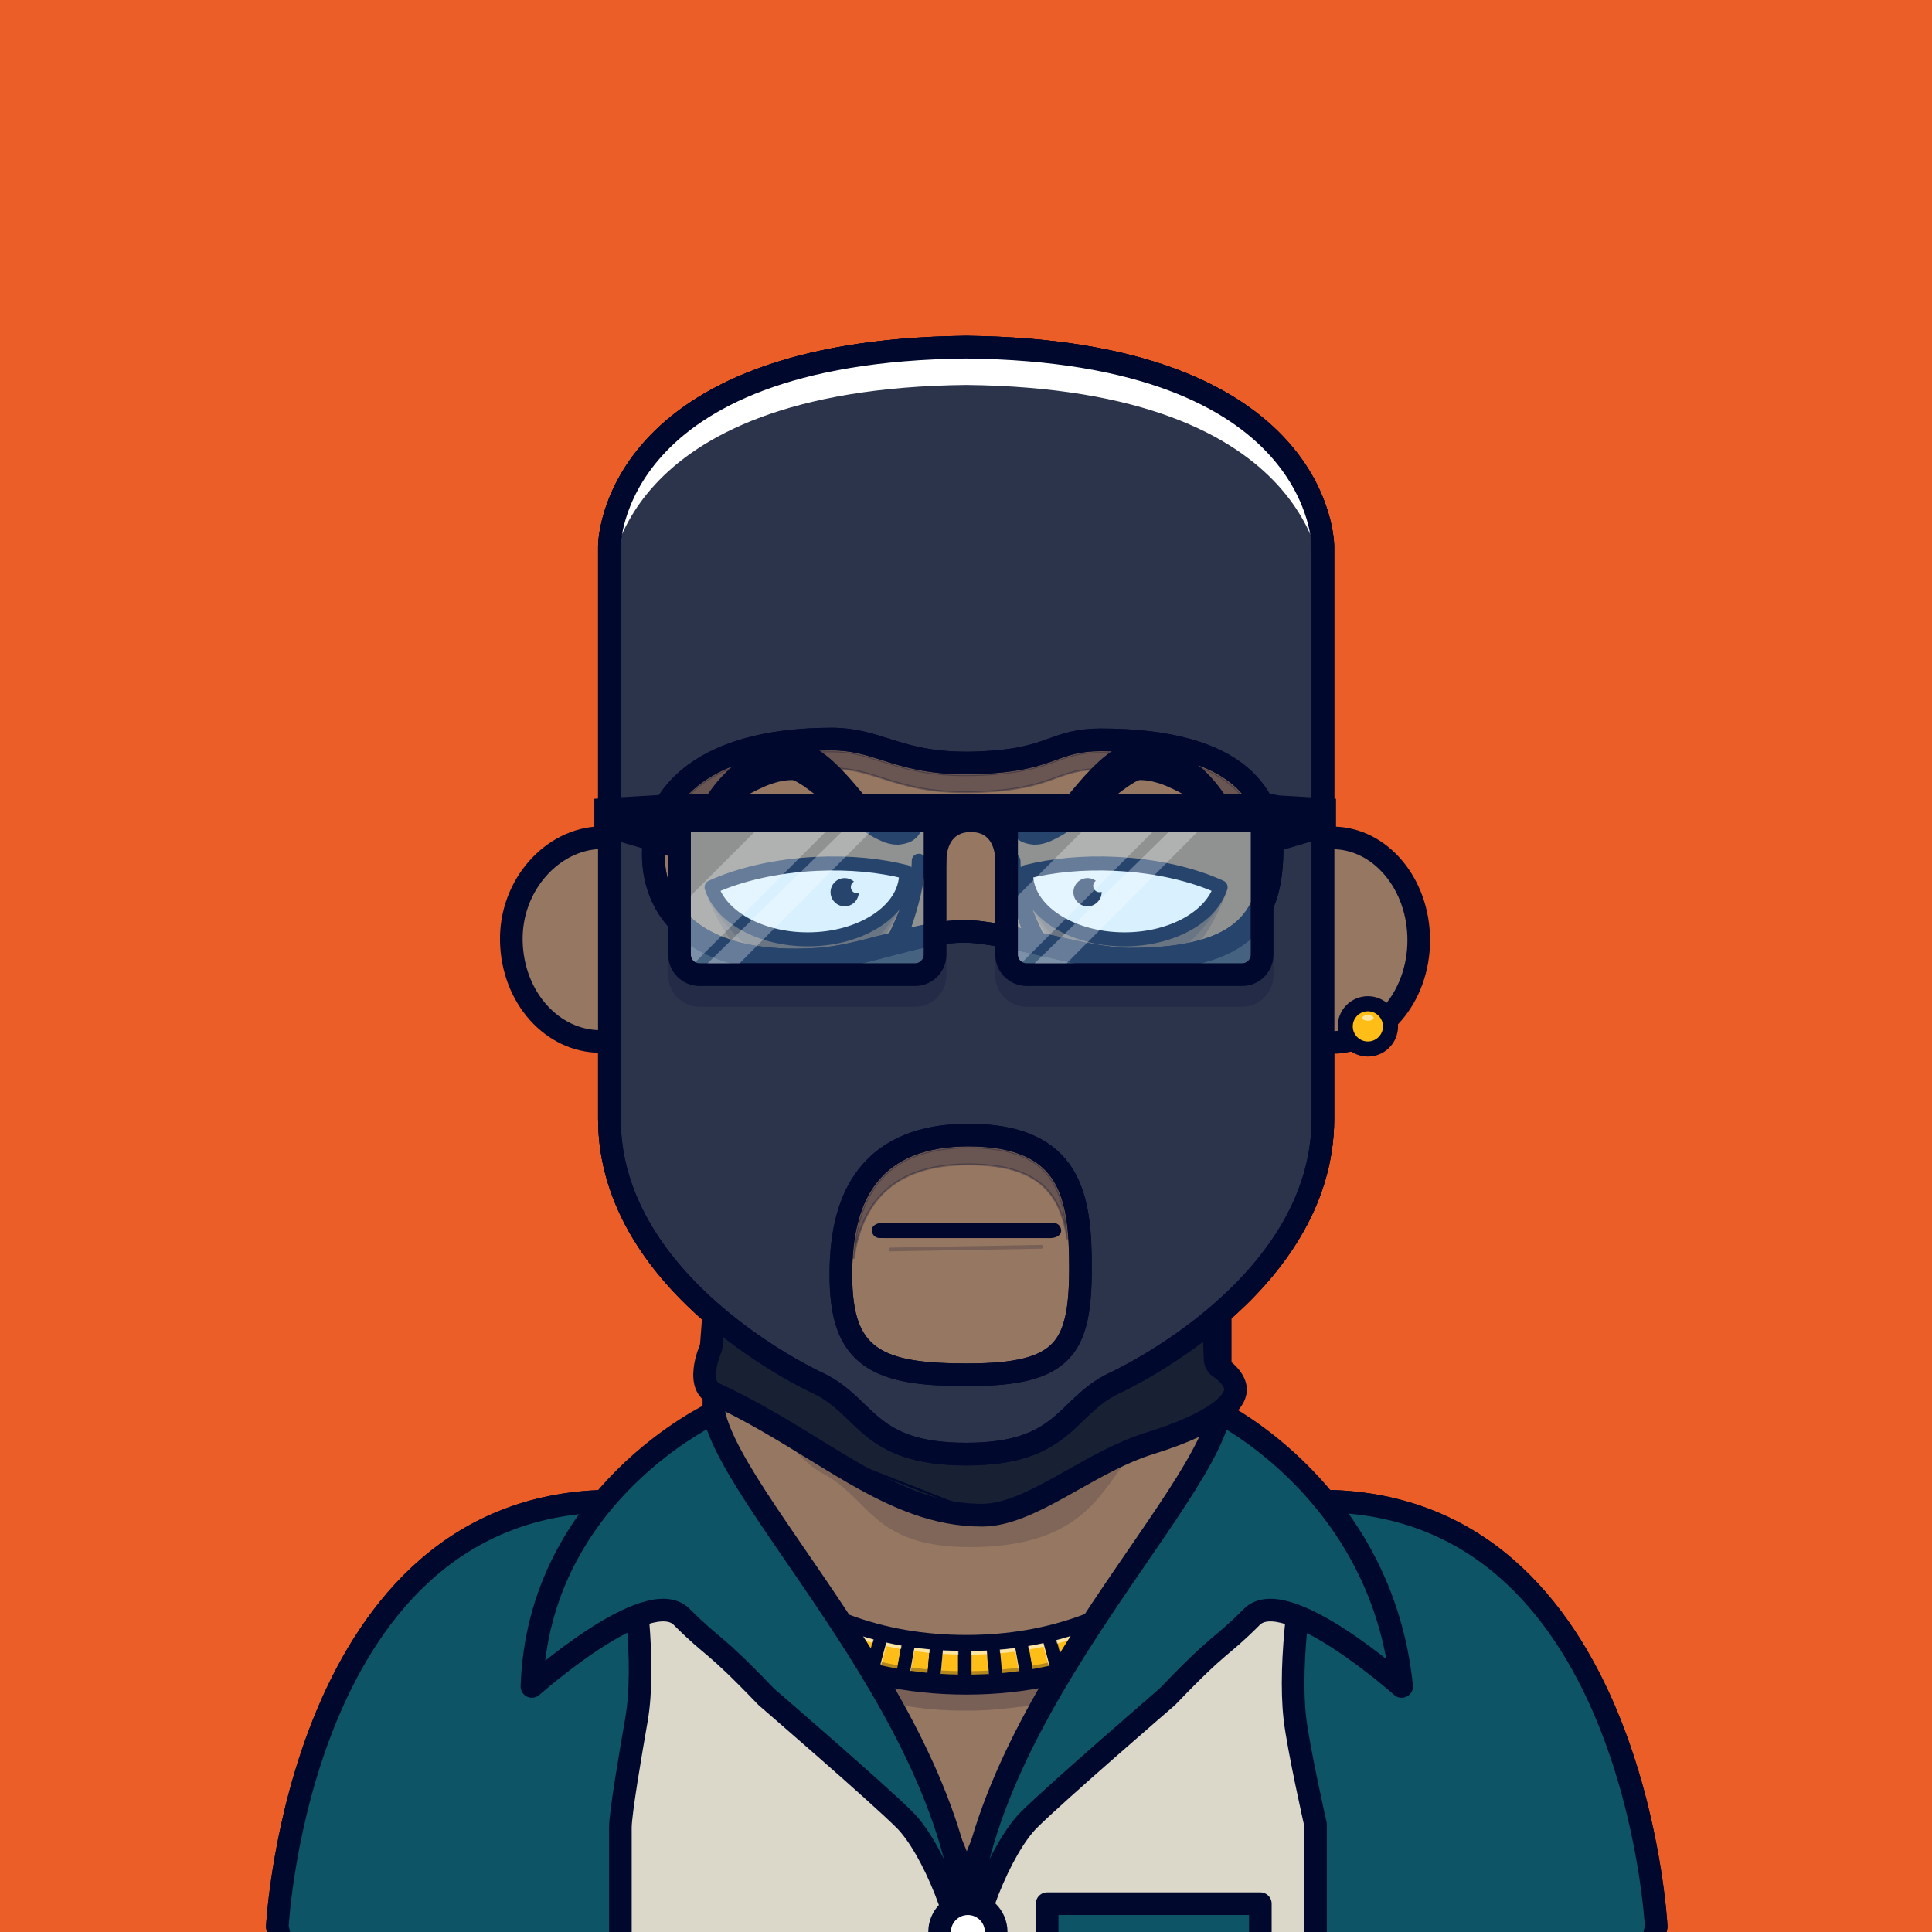 <?xml version="1.0" encoding="UTF-8" standalone="no"?>
<!DOCTYPE svg PUBLIC "-//W3C//DTD SVG 1.1//EN" "http://www.w3.org/Graphics/SVG/1.1/DTD/svg11.dtd">
<svg id="container" version="1.1" width="1024" height="1024" viewbox="0 0 1024 1024" xmlns="http://www.w3.org/2000/svg">
	<rect width="100%" height="100%" fill="#808080" stroke="none"/>
	<svg width="1024" height="1024" viewbox="0 0 1024 1024" xmlns="http://www.w3.org/2000/svg">
<rect cx="0" cy="0" width="1024" height="1024" stroke="none" fill="#EB5E28" /></svg>	<svg width="1024" height="1024" viewBox="0 0 1024 1024" fill="none" xmlns="http://www.w3.org/2000/svg">
<g id="FLESH-BASE-BIG-NOSE" clip-path="url(#clip0)">
<g id="Group 39">
<g id="FLESH">
<g id="FLESH copy 6">
<path id="Vector" d="M379.13 674.22H646.74V749.06L699.82 795.62C866.34 795.62 877.82 1021.2 877.82 1021.2C872.08 1052.37 849.11 1051.79 849.11 1051.79H175.71C175.71 1051.79 152.71 1052.37 147 1021.2C147 1021.2 158.48 795.62 325 795.62L378.32 748.86L379.13 674.22Z" fill="#967762" stroke="#00092D" stroke-width="12" stroke-miterlimit="10"/>
<path id="Vector_2" opacity="0.15" d="M376 701.63C390.91 718.69 410.17 765.63 435 780.4C461.38 793.61 461.6 820 514.15 820C566.7 820 580.39 796.91 592.49 780.37C592.49 780.37 620.7 736.91 648.64 711.37V680H379.64L376 701.63Z" fill="#00092D"/>
<path id="Vector_3" d="M512.08 184C322.62 186.05 323 289.531 323 289.531V592.881C323 683.111 433.74 733.151 433.74 733.151C459.85 745.661 459.56 770.68 512.08 770.68C564.6 770.68 564.3 745.681 590.41 733.151C590.41 733.151 701.15 683.151 701.15 592.881V289.531C701.15 289.531 701.54 186.05 512.08 184Z" fill="#967762" stroke="#00092D" stroke-width="12" stroke-linecap="round" stroke-linejoin="round"/>
</g>
<g id="ARMS">
<path id="Vector_4" d="M696.34 967.05L696.45 1051.31" stroke="#00092D" stroke-width="12" stroke-linecap="round" stroke-linejoin="round"/>
<path id="Vector_5" d="M328 968.689V1051.31" stroke="#00092D" stroke-width="12" stroke-linecap="round" stroke-linejoin="round"/>
</g>
<path id="Vector_6" d="M481 797.23C481 797.23 517.6 813.23 544.06 797.23" stroke="#00092D" stroke-width="3" stroke-linecap="round" stroke-linejoin="round"/>
</g>
<g id="NOSE copy">
<path id="Vector_7" d="M559.32 563C559.32 563 540.13 585.74 512.16 585.74C484.19 585.74 465 563 465 563" stroke="#00092D" stroke-width="10" stroke-linecap="round" stroke-linejoin="round"/>
</g>
</g>
<g id="Group 5">
<g id="EARS-ROUND">
<g id="Vector_8">
<path d="M318.244 552C292.744 552 271.674 528.79 271.014 498.87C270.354 468.95 292.974 444.55 318.244 444" fill="#967762"/>
<path d="M318.244 552C292.744 552 271.674 528.79 271.014 498.87C270.354 468.95 292.974 444.55 318.244 444" stroke="#00092D" stroke-width="12" stroke-miterlimit="10"/>
</g>
<g id="Vector_9">
<path d="M706.104 552.51C731.374 552.51 751.914 528.33 751.964 498.4C752.014 468.47 731.575 444.16 706.305 444.11" fill="#967762"/>
<path d="M706.104 552.51C731.374 552.51 751.914 528.33 751.964 498.4C752.014 468.47 731.575 444.16 706.305 444.11" stroke="#00092D" stroke-width="12" stroke-miterlimit="10"/>
</g>
</g>
</g>
<g id="Group 65">
<g id="Group 64">
<circle id="Ellipse 7" opacity="0.2" cx="399.5" cy="1009.5" r="28.5" fill="#00092D"/>
<circle id="Ellipse 9" opacity="0.2" cx="399.5" cy="1009.5" r="6.5" fill="#00092D"/>
</g>
<g id="Group 63">
<circle id="Ellipse 8" opacity="0.2" cx="624.5" cy="1009.5" r="28.5" fill="#00092D"/>
<circle id="Ellipse 10" opacity="0.2" cx="624.5" cy="1009.5" r="6.5" fill="#00092D"/>
</g>
</g>
</g>
<defs>
<clipPath id="clip0">
<rect width="1024" height="1024" fill="white"/>
</clipPath>
</defs>
</svg>
	<svg width="1024" height="1024" viewBox="0 0 1024 1024" fill="none" xmlns="http://www.w3.org/2000/svg">
<g id="NONE">
</g>
</svg>
	<svg width="1024" height="1024" viewBox="0 0 1024 1024" fill="none" xmlns="http://www.w3.org/2000/svg">
<g id="MOUTH-STRAIGHT">
<g id="STRAIGHT">
<path id="Vector" opacity="0.2" d="M551.9 660.824L471.942 662.25" stroke="#00092D" stroke-width="2" stroke-linecap="round" stroke-linejoin="round"/>
<path id="Vector_2" d="M466.174 656.192L536.635 656.216L556.638 656.219C558.898 656.178 562.004 655.363 562.416 652.685C562.478 652.112 562.418 651.532 562.241 650.983C562.064 650.434 561.774 649.928 561.389 649.499C561.004 649.069 560.533 648.725 560.007 648.489C559.481 648.252 558.911 648.129 558.334 648.127L487.873 648.104L467.87 648.101C465.61 648.141 462.504 648.957 462.092 651.634C462.032 652.208 462.093 652.787 462.27 653.335C462.448 653.883 462.738 654.388 463.123 654.818C463.507 655.247 463.977 655.591 464.503 655.828C465.028 656.065 465.597 656.189 466.174 656.192Z" fill="#00092D"/>
</g>
</g>
</svg>
	<svg width="1024" height="1024" viewBox="0 0 1024 1024" fill="none" xmlns="http://www.w3.org/2000/svg">
<g id="NONE">
</g>
</svg>
	<svg width="1024" height="1024" viewBox="0 0 1024 1024" fill="none" xmlns="http://www.w3.org/2000/svg">
<g id="EYES-SUSPICOUS">
<g id="Group 29">
<g id="Group 27">
<path id="Vector" opacity="0.2" d="M373.294 470.51C375.669 478.97 393.766 525.239 433.532 525.239C452.224 525.239 478.336 489.062 483.224 463.219L458.912 458.46L422.735 457.626L379.62 469.119L373.294 470.51Z" fill="#00092D"/>
<path id="Vector_2" opacity="0.2" d="M375.856 476.614C385.253 493.135 404.083 515.982 434.582 515.982C452.503 515.982 476.658 488.098 485.916 463.823" fill="#00092D"/>
<path id="Vector_3" d="M490.7 456.226C490.7 457.154 490.635 457.923 490.58 458.73C490.524 459.537 490.431 460.298 490.357 461.077C490.181 462.617 489.986 464.157 489.726 465.669C489.253 468.711 488.622 471.689 487.945 474.657C486.534 480.547 484.825 486.361 482.825 492.078L481.294 496.326C480.766 497.736 480.2 499.109 479.653 500.528C478.586 503.311 477.334 506.094 476.156 508.876C474.977 511.659 473.614 514.312 472.362 517.03L468.28 525.035C468.146 525.323 467.903 525.546 467.605 525.655C467.307 525.763 466.977 525.749 466.69 525.615C466.402 525.481 466.179 525.238 466.07 524.939C465.961 524.641 465.976 524.312 466.11 524.024L469.579 515.833C470.636 513.051 471.759 510.333 472.751 507.55C473.744 504.767 474.755 501.985 475.608 499.202C476.044 497.792 476.536 496.419 476.926 494.981L478.113 490.732C479.664 485.081 480.921 479.353 481.879 473.572C482.324 470.696 482.732 467.812 482.964 464.936C483.113 463.508 483.187 462.07 483.261 460.651C483.261 459.946 483.261 459.231 483.261 458.535C483.261 457.84 483.261 457.098 483.261 456.578C483.197 455.594 483.527 454.625 484.177 453.884C484.828 453.143 485.746 452.691 486.73 452.627C487.714 452.563 488.684 452.892 489.425 453.543C490.166 454.193 490.618 455.112 490.682 456.096C490.7 456.04 490.71 456.133 490.7 456.226Z" fill="#00092D"/>
<path id="Vector_4" d="M490.71 456.291C490.71 457.524 490.534 458.276 490.423 459.213C490.311 460.149 490.144 460.957 489.949 461.792C489.606 463.489 489.152 465.131 488.716 466.773C487.788 470.001 486.684 473.183 485.441 476.262C482.996 482.398 480.174 488.377 476.991 494.165C475.488 497.087 473.763 499.87 472.14 502.717C470.516 505.565 468.698 508.283 466.963 511.066C465.229 513.849 463.355 516.501 461.518 519.191L455.842 527.15C455.637 527.437 455.326 527.631 454.979 527.69C454.631 527.749 454.275 527.668 453.986 527.465C453.705 527.268 453.51 526.971 453.441 526.635C453.372 526.298 453.435 525.949 453.615 525.657L458.745 517.429C460.405 514.646 462.01 511.863 463.643 509.081C465.275 506.298 466.741 503.441 468.281 500.593C469.82 497.745 471.221 494.879 472.511 491.939C475.236 486.174 477.606 480.248 479.607 474.194C480.608 471.197 481.462 468.155 482.13 465.131C482.445 463.61 482.761 462.097 482.965 460.604C483.094 459.843 483.141 459.12 483.234 458.378L483.308 457.311C483.308 457.126 483.308 456.987 483.308 456.82V456.356C483.29 455.869 483.369 455.382 483.539 454.926C483.709 454.469 483.967 454.05 484.299 453.693C484.631 453.336 485.031 453.048 485.474 452.845C485.917 452.642 486.396 452.529 486.884 452.511C487.371 452.493 487.857 452.571 488.314 452.742C488.771 452.912 489.19 453.17 489.547 453.502C489.904 453.835 490.192 454.233 490.395 454.677C490.597 455.12 490.711 455.6 490.728 456.087L490.71 456.291Z" fill="#00092D"/>
<path id="Vector_5" d="M428.134 497.876C456.89 497.876 480.256 482.301 480.256 463.091C480.256 462.784 480.256 462.478 480.256 462.163C466.518 458.657 450.09 457.015 432.531 457.877C411.131 458.926 391.782 463.508 377.144 470.215C382.032 486.002 403.006 497.876 428.134 497.876Z" fill="white" stroke="#00092D" stroke-width="7.421" stroke-linecap="round" stroke-linejoin="round"/>
<path id="Vector_6" d="M447.689 465.409C449.502 465.405 451.255 466.065 452.615 467.264C451.981 467.638 451.487 468.21 451.211 468.892C450.935 469.574 450.891 470.329 451.086 471.038C451.282 471.748 451.705 472.373 452.292 472.818C452.878 473.262 453.595 473.501 454.331 473.498C454.609 473.493 454.886 473.456 455.156 473.387C455.06 474.845 454.539 476.244 453.658 477.409C452.776 478.575 451.573 479.458 450.196 479.948C448.818 480.438 447.328 480.513 445.908 480.166C444.488 479.819 443.201 479.064 442.206 477.993C441.21 476.923 440.55 475.585 440.306 474.143C440.062 472.702 440.245 471.221 440.833 469.883C441.421 468.545 442.388 467.408 443.615 466.613C444.841 465.818 446.274 465.4 447.736 465.409H447.689Z" fill="#00092D"/>
<path id="Vector_7" d="M485.479 427.154C486.453 428.592 487.236 430.152 487.807 431.792C488.462 433.591 488.752 435.502 488.661 437.413C488.586 438.541 488.332 439.649 487.909 440.697C487.44 441.847 486.753 442.896 485.887 443.786C484.238 445.409 482.175 446.548 479.923 447.079C478.956 447.326 477.974 447.506 476.982 447.617L476.277 447.682C476.036 447.682 475.693 447.682 475.415 447.682C474.835 447.688 474.256 447.66 473.68 447.598C471.659 447.345 469.68 446.821 467.799 446.04C464.584 444.666 461.499 443.008 458.579 441.087C453.013 437.478 447.958 433.61 443.041 429.807L435.871 424.158C433.533 422.303 431.233 420.494 429.016 418.834C427.009 417.3 424.912 415.887 422.736 414.604C422.007 414.197 421.247 413.847 420.463 413.556C420.333 413.511 420.2 413.473 420.065 413.444H419.471C417.242 413.495 415.025 413.784 412.857 414.307C410.467 414.894 408.126 415.663 405.854 416.608C400.806 418.782 395.945 421.367 391.318 424.335C386.393 427.368 381.495 430.828 376.217 434.158C375.482 434.623 374.615 434.836 373.748 434.764C372.881 434.692 372.061 434.339 371.412 433.759C370.764 433.179 370.322 432.403 370.155 431.549C369.987 430.695 370.103 429.81 370.484 429.028C373.419 423.166 377.115 417.717 381.476 412.823C386.02 407.643 391.339 403.199 397.246 399.651C400.431 397.77 403.812 396.243 407.329 395.097C411.059 393.866 414.943 393.16 418.868 393H419.619H420C420.12 393 420.222 393 420.473 393C420.893 393 421.311 393.019 421.725 393.056L422.903 393.186C424.287 393.386 425.65 393.712 426.975 394.16C429.091 394.895 431.122 395.856 433.033 397.026C436.117 398.941 439.009 401.15 441.669 403.621C444.173 405.885 446.427 408.259 448.588 410.56C450.75 412.86 452.763 415.29 454.748 417.637C458.718 422.34 462.521 427.043 466.528 431.143C468.376 433.1 470.414 434.868 472.613 436.421C473.482 437.024 474.415 437.528 475.396 437.924C475.578 437.994 475.764 438.053 475.953 438.1C476.046 438.135 476.142 438.16 476.24 438.174L476.685 438.23C477.234 438.283 477.785 438.304 478.337 438.295C479.137 438.295 479.932 438.154 480.683 437.877C481.022 437.717 481.325 437.489 481.573 437.209C481.822 436.928 482.012 436.6 482.13 436.245C482.928 434.39 482.798 431.254 482.344 428.545V428.36C482.275 427.966 482.344 427.559 482.54 427.21C482.735 426.86 483.045 426.588 483.417 426.44C483.79 426.292 484.201 426.277 484.584 426.397C484.966 426.517 485.295 426.765 485.516 427.099L485.479 427.154Z" fill="#00092D"/>
</g>
<g id="Group 28">
<path id="Vector_8" opacity="0.2" d="M650.786 470.51C648.411 478.97 630.314 525.239 590.548 525.239C571.857 525.239 545.745 489.062 540.856 463.219L565.168 458.46L601.345 457.626L644.46 469.119L650.786 470.51Z" fill="#00092D"/>
<path id="Vector_9" opacity="0.2" d="M648.224 476.614C638.828 493.135 619.998 515.982 589.498 515.982C571.577 515.982 547.422 488.098 538.165 463.823" fill="#00092D"/>
<path id="Vector_10" d="M533.38 456.226C533.38 457.154 533.445 457.923 533.5 458.73C533.556 459.537 533.649 460.298 533.723 461.077C533.899 462.617 534.094 464.157 534.354 465.669C534.827 468.711 535.458 471.689 536.135 474.657C537.546 480.547 539.255 486.361 541.255 492.078L542.786 496.326C543.314 497.736 543.88 499.109 544.427 500.528C545.494 503.311 546.746 506.094 547.925 508.876C549.103 511.659 550.466 514.312 551.718 517.03L555.8 525.035C555.934 525.323 556.177 525.546 556.475 525.655C556.774 525.763 557.103 525.749 557.391 525.615C557.678 525.481 557.901 525.238 558.01 524.939C558.119 524.641 558.104 524.312 557.97 524.024L554.501 515.833C553.444 513.051 552.321 510.333 551.329 507.55C550.336 504.767 549.325 501.985 548.472 499.202C548.036 497.792 547.544 496.419 547.155 494.981L545.967 490.732C544.416 485.081 543.159 479.353 542.201 473.572C541.756 470.696 541.348 467.812 541.116 464.936C540.967 463.508 540.893 462.07 540.819 460.651C540.819 459.946 540.819 459.231 540.819 458.535C540.819 457.84 540.819 457.098 540.819 456.578C540.883 455.594 540.554 454.625 539.903 453.884C539.252 453.143 538.334 452.691 537.35 452.627C536.366 452.563 535.397 452.892 534.656 453.543C533.914 454.193 533.462 455.112 533.398 456.096C533.38 456.04 533.371 456.133 533.38 456.226Z" fill="#00092D"/>
<path id="Vector_11" d="M533.37 456.291C533.37 457.524 533.546 458.276 533.658 459.213C533.769 460.149 533.936 460.957 534.131 461.792C534.474 463.489 534.928 465.131 535.364 466.773C536.292 470.001 537.396 473.183 538.639 476.262C541.084 482.398 543.906 488.377 547.089 494.165C548.592 497.087 550.317 499.87 551.941 502.717C553.564 505.565 555.382 508.283 557.117 511.066C558.851 513.849 560.725 516.501 562.562 519.191L568.239 527.15C568.444 527.437 568.754 527.631 569.101 527.69C569.449 527.749 569.805 527.668 570.094 527.465C570.375 527.268 570.57 526.971 570.639 526.635C570.708 526.298 570.646 525.949 570.465 525.657L565.335 517.429C563.675 514.646 562.07 511.863 560.437 509.081C558.805 506.298 557.339 503.441 555.799 500.593C554.26 497.745 552.859 494.879 551.57 491.939C548.844 486.174 546.474 480.248 544.474 474.194C543.472 471.197 542.618 468.155 541.95 465.131C541.635 463.61 541.32 462.097 541.116 460.604C540.986 459.843 540.939 459.12 540.846 458.378L540.772 457.311C540.772 457.126 540.772 456.987 540.772 456.82V456.356C540.79 455.869 540.712 455.382 540.541 454.926C540.371 454.469 540.113 454.05 539.781 453.693C539.449 453.336 539.049 453.048 538.606 452.845C538.163 452.642 537.684 452.529 537.197 452.511C536.709 452.493 536.223 452.571 535.766 452.742C535.309 452.912 534.89 453.17 534.533 453.502C534.176 453.835 533.888 454.233 533.685 454.677C533.483 455.12 533.369 455.6 533.352 456.087L533.37 456.291Z" fill="#00092D"/>
<path id="Vector_12" d="M595.946 497.876C567.19 497.876 543.824 482.301 543.824 463.091C543.824 462.784 543.824 462.478 543.824 462.163C557.562 458.657 573.99 457.015 591.549 457.877C612.949 458.926 632.299 463.508 646.936 470.215C642.048 486.002 621.075 497.876 595.946 497.876Z" fill="white" stroke="#00092D" stroke-width="7.421" stroke-linecap="round" stroke-linejoin="round"/>
<path id="Vector_13" d="M582.16 477.677C583.324 476.287 583.938 474.518 583.887 472.705C583.194 472.953 582.439 472.966 581.738 472.742C581.037 472.518 580.429 472.069 580.009 471.464C579.589 470.86 579.38 470.134 579.413 469.399C579.447 468.664 579.722 467.961 580.195 467.397C580.377 467.186 580.583 466.997 580.81 466.834C579.627 465.974 578.219 465.48 576.759 465.411C575.299 465.342 573.851 465.702 572.593 466.447C571.335 467.191 570.323 468.288 569.682 469.601C569.04 470.914 568.796 472.387 568.981 473.837C569.167 475.287 569.772 476.651 570.724 477.76C571.675 478.87 572.93 479.677 574.335 480.082C575.739 480.486 577.231 480.471 578.627 480.037C580.023 479.603 581.262 478.771 582.19 477.642L582.16 477.677Z" fill="#00092D"/>
<path id="Vector_14" d="M538.601 427.154C537.627 428.592 536.844 430.152 536.273 431.792C535.618 433.591 535.328 435.502 535.419 437.413C535.495 438.541 535.748 439.649 536.171 440.697C536.64 441.847 537.327 442.896 538.193 443.786C539.842 445.409 541.905 446.548 544.157 447.079C545.124 447.326 546.106 447.506 547.098 447.617L547.803 447.682C548.044 447.682 548.387 447.682 548.666 447.682C549.245 447.688 549.824 447.66 550.4 447.598C552.421 447.345 554.4 446.821 556.281 446.04C559.496 444.666 562.581 443.008 565.501 441.087C571.067 437.478 576.122 433.61 581.039 429.807L588.209 424.158C590.547 422.303 592.847 420.494 595.064 418.834C597.071 417.3 599.168 415.887 601.344 414.604C602.073 414.197 602.833 413.847 603.617 413.556C603.747 413.511 603.88 413.473 604.015 413.444H604.609C606.838 413.495 609.055 413.784 611.223 414.307C613.613 414.894 615.954 415.663 618.226 416.608C623.274 418.782 628.135 421.367 632.762 424.335C637.687 427.368 642.585 430.828 647.863 434.158C648.598 434.623 649.465 434.836 650.332 434.764C651.199 434.692 652.02 434.339 652.668 433.759C653.316 433.179 653.758 432.403 653.925 431.549C654.093 430.695 653.977 429.81 653.596 429.028C650.661 423.166 646.966 417.717 642.604 412.823C638.06 407.643 632.741 403.199 626.834 399.651C623.649 397.77 620.268 396.243 616.751 395.097C613.021 393.866 609.137 393.16 605.212 393H604.461H604.08C603.96 393 603.858 393 603.607 393C603.187 393 602.769 393.019 602.355 393.056L601.177 393.186C599.793 393.386 598.43 393.712 597.105 394.16C594.989 394.895 592.958 395.856 591.048 397.026C587.963 398.941 585.071 401.15 582.412 403.621C579.907 405.885 577.653 408.259 575.492 410.56C573.33 412.86 571.317 415.29 569.332 417.637C565.362 422.34 561.559 427.043 557.552 431.143C555.704 433.1 553.666 434.868 551.467 436.421C550.598 437.024 549.665 437.528 548.684 437.924C548.502 437.994 548.316 438.053 548.127 438.1C548.035 438.135 547.938 438.16 547.84 438.174L547.395 438.23C546.846 438.283 546.295 438.304 545.743 438.295C544.943 438.295 544.148 438.154 543.397 437.877C543.058 437.717 542.755 437.489 542.507 437.209C542.258 436.928 542.069 436.6 541.95 436.245C541.152 434.39 541.282 431.254 541.736 428.545V428.36C541.805 427.966 541.736 427.559 541.54 427.21C541.345 426.86 541.035 426.588 540.663 426.44C540.291 426.292 539.879 426.277 539.496 426.397C539.114 426.517 538.785 426.765 538.564 427.099L538.601 427.154Z" fill="#00092D"/>
</g>
</g>
</g>
</svg>
	<svg id="empty-layer"></svg>	<svg width="1024" height="1024" viewBox="0 0 1024 1024" fill="none" xmlns="http://www.w3.org/2000/svg">
<g id="CHAIN-SHORT">
<g id="Group">
<g id="Layer 1">
<path id="Vector" d="M512.098 892.101C448.368 892.101 405.605 865.128 380.968 842.457C354.238 817.917 342.644 793.387 342.158 792.355C341.068 790.013 340.954 787.335 341.839 784.909C342.724 782.482 344.537 780.507 346.879 779.418C349.22 778.328 349 776 352.5 776C355.5 774.499 354.41 772.158 355.5 774.5C355.597 774.704 370.591 806.703 394.732 828.663C426.777 857.856 466.259 872.633 512.098 872.633C558.238 872.633 597.934 857.662 630.076 828.157C653.983 806.197 670.903 774.675 671 774.5C672.111 772.194 672 775 674 776C676 777 674.947 778.497 677.267 779.577C679.588 780.657 681.389 782.608 682.282 785.007C683.175 787.405 683.087 790.059 682.037 792.394C681.56 793.425 669.967 817.956 643.237 842.496C618.6 865.137 575.837 892.101 512.098 892.101Z" fill="#FFBE17" stroke="#00092D" stroke-width="12.148" stroke-miterlimit="10"/>
<path id="Vector_2" opacity="0.2" d="M686.116 784.051C684.918 780.305 682.291 777.181 678.805 775.359C677.15 774.503 675.329 774.014 673.468 773.927C671.606 773.839 669.748 774.155 668.02 774.853C666.235 775.586 664.613 776.665 663.248 778.028C661.883 779.392 660.802 781.012 660.067 782.796C659.999 782.952 659.21 784.743 657.682 787.663L657.01 788.938C655.375 791.926 652.932 796.141 649.671 801.047C646.809 805.35 643.733 809.575 640.511 813.614C637.289 817.654 633.94 821.518 630.397 825.295C629.336 826.424 628.246 827.563 627.107 828.693C624.703 831.107 622.113 833.56 619.427 835.935C615.62 839.322 611.639 842.525 607.677 845.474C603.716 848.424 599.423 851.315 595.218 853.807C590.973 856.357 586.583 858.674 582.164 860.815C577.745 862.957 573.218 864.797 568.536 866.471C564.019 868.106 559.318 869.547 554.577 870.764C549.837 871.981 545.096 872.964 540.326 873.733C535.673 874.492 530.826 875.057 525.929 875.426C521.481 875.757 516.984 875.933 512.564 875.942H511.396C506.529 875.942 501.662 875.718 496.912 875.319C492.162 874.92 487.178 874.346 482.534 873.509C477.667 872.681 472.888 871.64 468.322 870.433C463.689 869.197 459.007 867.717 454.432 866.013C449.857 864.31 445.35 862.392 440.95 860.261C436.54 858.119 432.189 855.724 427.964 853.155C423.74 850.585 419.583 847.752 415.621 844.773C411.66 841.795 407.737 838.573 403.989 835.195C401.848 833.248 399.745 831.301 397.769 829.354C396.26 827.855 394.771 826.308 393.204 824.633C389.748 820.934 386.39 817.021 383.226 812.952C380.023 808.874 376.996 804.659 374.212 800.424L374.163 800.366C370.484 794.759 367.856 790.048 366.298 787.089C364.741 784.129 363.972 782.406 363.904 782.221C363.172 780.437 362.094 778.816 360.73 777.452C359.366 776.088 357.745 775.01 355.961 774.278C354.231 773.581 352.371 773.266 350.508 773.353C348.645 773.44 346.822 773.929 345.165 774.784C341.682 776.607 339.058 779.731 337.865 783.477C336.571 787.327 336.734 791.518 338.322 795.256C338.4 795.431 338.867 796.501 339.714 798.273H339.656L341.826 802.41L343.871 806.44H343.929C345.344 808.971 346.853 811.518 348.455 814.081H348.407L350.986 817.975L353.507 821.869H353.556C355.201 824.273 356.924 826.658 358.686 829.014L361.606 832.684L364.429 836.275C366.279 838.524 368.177 840.734 370.095 842.895L373.239 846.272L373.297 846.341L376.344 849.592C376.909 850.176 377.473 850.76 378.038 851.325C379.488 852.775 380.958 854.245 382.515 855.647V855.695L385.932 858.761L389.281 861.769V861.721C391.442 863.583 393.648 865.39 395.9 867.143L399.56 869.868L403.132 872.535C405.449 874.171 407.789 875.754 410.151 877.286V877.334L414.045 879.7L417.792 881.997C420.206 883.389 422.659 884.732 425.151 886.027L429.201 887.974L433.143 889.921C435.654 891.069 438.202 892.166 440.784 893.211L445.009 894.798L449.078 896.326V896.277C451.677 897.182 454.305 898.029 456.933 898.818V898.915L461.255 900.093H461.333L465.431 901.212V901.164C468.099 901.816 470.766 902.419 473.433 902.955V903.013L477.823 903.782L482.087 904.532V904.473C484.754 904.882 487.46 905.233 490.166 905.534V905.583L494.566 905.963L498.888 906.342V906.284C501.555 906.459 504.271 906.576 507.006 906.644H512.117H515.767C518.454 906.595 521.169 906.498 523.905 906.333L528.207 905.992L532.646 905.641V905.593C535.372 905.314 538.075 904.989 540.755 904.619V904.756L544.989 904.045L549.418 903.305V903.247C552.134 902.731 554.821 902.157 557.459 901.524V901.582L561.615 900.482L565.976 899.334V899.275C568.614 898.506 571.262 897.679 573.88 896.783L577.93 895.304L582.183 893.746V893.688C584.792 892.656 587.372 891.575 589.893 890.446V890.495L593.787 888.616L597.895 886.669C600.386 885.394 602.878 884.051 605.331 882.659L609.099 880.401L612.992 878.055V877.996C615.406 876.478 617.781 874.891 620.098 873.265L623.671 870.637H623.729L627.37 867.96C629.628 866.208 631.864 864.398 634.077 862.529L637.425 859.56L640.881 856.493C642.711 854.79 644.492 853.077 646.205 851.373L647.179 850.4L650.274 847.119H650.323L653.467 843.79C655.414 841.603 657.335 839.381 659.23 837.122L662.014 833.608V833.56L664.934 829.89C666.725 827.524 668.477 825.12 670.161 822.687L672.682 818.89L675.291 814.996C676.927 812.401 678.465 809.828 679.905 807.277H679.983L682.173 803.121L684.354 799.023L684.266 798.974C685.132 797.193 685.58 796.122 685.658 795.956C687.273 792.18 687.436 787.94 686.116 784.051Z" fill="#00092D"/>
<path id="Vector_3" d="M452.991 862.315L446.382 880.479C451.453 882.221 456.739 883.808 462.268 885.181L467.281 866.481C462.427 865.294 457.664 863.905 452.991 862.315Z" fill="#FFBE17" stroke="#00092D" stroke-width="7.087" stroke-miterlimit="10"/>
<path id="Vector_4" d="M439.11 856.883L430.943 874.404C435.836 876.598 440.983 878.626 446.382 880.488L452.991 862.315C448.273 860.712 443.646 858.901 439.11 856.883Z" fill="#FFBE17" stroke="#00092D" stroke-width="7.087" stroke-miterlimit="10"/>
<path id="Vector_5" d="M413.081 842.301L401.955 858.187C406.345 861.186 411.046 864.125 416.089 866.948L425.735 850.244C421.426 847.778 417.208 845.131 413.081 842.301Z" fill="#FFBE17" stroke="#00092D" stroke-width="7.087" stroke-miterlimit="10"/>
<path id="Vector_6" d="M425.735 850.244L416.059 866.997C420.732 869.605 425.677 872.107 430.914 874.443L439.081 856.922C434.558 854.871 430.109 852.645 425.735 850.244Z" fill="#FFBE17" stroke="#00092D" stroke-width="7.087" stroke-miterlimit="10"/>
<path id="Vector_7" d="M467.281 866.481L462.268 885.181C467.466 886.476 472.858 887.595 478.475 888.5L481.843 869.373C476.885 868.607 472.031 867.643 467.281 866.481Z" fill="#FFBE17" stroke="#00092D" stroke-width="7.087" stroke-miterlimit="10"/>
<path id="Vector_8" d="M481.843 869.373L478.475 888.5C483.764 889.35 489.231 889.999 494.877 890.447L496.571 871.066C491.58 870.683 486.671 870.119 481.843 869.373Z" fill="#FFBE17" stroke="#00092D" stroke-width="7.087" stroke-miterlimit="10"/>
<path id="Vector_9" d="M359.816 783.215C358.726 780.873 356.751 779.06 354.325 778.175C351.899 777.29 349.22 777.404 346.879 778.494C344.537 779.583 342.724 781.558 341.839 783.984C340.954 786.411 341.068 789.089 342.158 791.431C342.304 791.732 343.384 794.02 345.487 797.699L362.356 787.965C360.672 785.026 359.835 783.273 359.816 783.215Z" fill="#FFBE17" stroke="#00092D" stroke-width="7.087" stroke-miterlimit="10"/>
<path id="Vector_10" d="M362.356 787.945L345.487 797.68C348.271 802.504 351.296 807.185 354.549 811.706L370.513 800.6C366.814 795.392 364.118 791.021 362.356 787.945Z" fill="#FFBE17" stroke="#00092D" stroke-width="7.087" stroke-miterlimit="10"/>
<path id="Vector_11" d="M370.513 800.6L354.549 811.775C357.469 815.815 360.866 820.253 364.857 824.906L379.78 812.388C376.188 808.154 373.102 804.153 370.513 800.6Z" fill="#FFBE17" stroke="#00092D" stroke-width="7.087" stroke-miterlimit="10"/>
<path id="Vector_12" d="M496.571 871.075L494.848 890.456C500.182 890.884 505.679 891.108 511.338 891.128V871.659C506.354 871.659 501.432 871.465 496.571 871.075Z" fill="#FFBE17" stroke="#00092D" stroke-width="7.087" stroke-miterlimit="10"/>
<path id="Vector_13" d="M394.732 827.738C393.096 826.249 391.529 824.759 390.011 823.28L376.247 837.044C377.765 838.543 379.332 840.032 380.968 841.531C383.353 843.722 385.903 845.951 388.638 848.19L401.137 833.287C398.976 831.495 396.834 829.656 394.732 827.738Z" fill="#FFBE17" stroke="#00092D" stroke-width="7.087" stroke-miterlimit="10"/>
<path id="Vector_14" d="M401.137 833.287L388.639 848.19C392.688 851.529 397.127 854.887 401.955 858.187L413.081 842.301C409.006 839.497 405.024 836.492 401.137 833.287Z" fill="#FFBE17" stroke="#00092D" stroke-width="7.087" stroke-miterlimit="10"/>
<path id="Vector_15" d="M379.78 812.339L364.857 824.858C368.245 828.81 372.022 832.908 376.246 837.045L390.01 823.281C386.224 819.562 382.827 815.883 379.78 812.339Z" fill="#FFBE17" stroke="#00092D" stroke-width="7.087" stroke-miterlimit="10"/>
<path id="Vector_16" d="M633.444 823.962L647.218 837.726C651.472 833.589 655.307 829.491 658.733 825.539L643.782 813.06C640.745 816.603 637.279 820.282 633.444 823.962Z" fill="#FFBE17" stroke="#00092D" stroke-width="7.087" stroke-miterlimit="10"/>
<path id="Vector_17" d="M630.076 827.193C627.496 829.559 624.868 831.817 622.191 834.007L634.699 848.91C637.746 846.428 640.608 843.965 643.236 841.541C644.609 840.286 645.923 839.03 647.218 837.774L633.444 823.961C632.354 825.052 631.231 826.129 630.076 827.193Z" fill="#FFBE17" stroke="#00092D" stroke-width="7.087" stroke-miterlimit="10"/>
<path id="Vector_18" d="M643.781 813.06L658.694 825.578C662.724 820.915 666.19 816.476 669.129 812.407L653.175 801.242C650.595 804.873 647.461 808.864 643.781 813.06Z" fill="#FFBE17" stroke="#00092D" stroke-width="7.087" stroke-miterlimit="10"/>
<path id="Vector_19" d="M661.488 788.597C658.945 792.952 656.184 797.175 653.214 801.251L669.168 812.416C673.208 806.819 676.245 801.962 678.347 798.341L661.488 788.597Z" fill="#FFBE17" stroke="#00092D" stroke-width="7.087" stroke-miterlimit="10"/>
<path id="Vector_20" d="M512.097 871.66H511.396V891.128H512.126C517.539 891.128 522.834 890.914 527.905 890.544L526.212 871.173C521.559 871.494 516.867 871.66 512.097 871.66Z" fill="#FFBE17" stroke="#00092D" stroke-width="7.087" stroke-miterlimit="10"/>
<path id="Vector_21" d="M610.13 842.974L621.266 858.86C626.134 855.589 630.602 852.231 634.7 848.902L622.191 833.999C618.278 837.191 614.258 840.183 610.13 842.974Z" fill="#FFBE17" stroke="#00092D" stroke-width="7.087" stroke-miterlimit="10"/>
<path id="Vector_22" d="M555.551 866.792L560.564 885.51C566.113 884.177 571.427 882.59 576.518 880.916L569.909 862.742C565.217 864.306 560.431 865.656 555.551 866.792Z" fill="#FFBE17" stroke="#00092D" stroke-width="7.087" stroke-miterlimit="10"/>
<path id="Vector_23" d="M540.94 869.595L544.308 888.713C549.928 887.844 555.347 886.78 560.564 885.521L555.551 866.792C550.775 867.915 545.905 868.849 540.94 869.595Z" fill="#FFBE17" stroke="#00092D" stroke-width="7.087" stroke-miterlimit="10"/>
<path id="Vector_24" d="M526.183 871.182L527.876 890.553C533.535 890.144 539.012 889.531 544.308 888.713L540.94 869.595C536.105 870.322 531.186 870.851 526.183 871.182Z" fill="#FFBE17" stroke="#00092D" stroke-width="7.087" stroke-miterlimit="10"/>
<path id="Vector_25" d="M569.908 862.752L576.518 880.926C581.95 879.103 587.141 877.107 592.093 874.94L583.926 857.418C579.331 859.41 574.659 861.188 569.908 862.752Z" fill="#FFBE17" stroke="#00092D" stroke-width="7.087" stroke-miterlimit="10"/>
<path id="Vector_26" d="M583.887 857.428L592.054 874.95C597.32 872.633 602.295 870.16 607.006 867.571L597.33 850.828C592.95 853.223 588.469 855.423 583.887 857.428Z" fill="#FFBE17" stroke="#00092D" stroke-width="7.087" stroke-miterlimit="10"/>
<path id="Vector_27" d="M597.33 850.818L607.006 867.561C612.077 864.767 616.837 861.847 621.266 858.859L610.13 842.973C605.958 845.796 601.691 848.411 597.33 850.818Z" fill="#FFBE17" stroke="#00092D" stroke-width="7.087" stroke-miterlimit="10"/>
<path id="Vector_28" d="M664.028 783.846C665.119 781.506 667.095 779.695 669.521 778.811C671.947 777.928 674.625 778.044 676.965 779.135C679.305 780.226 681.116 782.201 682 784.628C682.884 787.054 682.767 789.731 681.676 792.072C681.54 792.364 680.46 794.651 678.347 798.331L661.478 788.597C663.172 785.647 663.999 783.905 664.028 783.846Z" fill="#FFBE17" stroke="#00092D" stroke-width="7.087" stroke-miterlimit="10"/>
<g id="Group 85">
<path id="Vector_29" opacity="0.3" d="M459.854 879.086C457.018 878.327 454.205 877.499 451.415 876.604L450.782 878.356C453.78 879.323 456.804 880.215 459.854 881.033L462.405 871.503L463.096 868.923L462.609 868.797L462.405 869.556L459.854 879.086Z" fill="#00092D"/>
<path id="Vector_30" opacity="0.3" d="M444.337 874.191C441.612 873.218 438.925 872.137 436.268 871.037L435.469 872.634C438.39 873.85 441.31 875.019 444.298 876.099L446.333 870.492L448.572 864.35L447.949 864.116L446.333 868.545L444.337 874.191Z" fill="#00092D"/>
<path id="Vector_31" opacity="0.3" d="M420.276 850.945L414.844 860.358C412.43 858.956 410.045 857.438 407.679 855.938L406.706 857.292C409.367 859.031 412.066 860.702 414.805 862.305L421.074 851.441L420.276 850.945Z" fill="#00092D"/>
<path id="Vector_32" opacity="0.3" d="M421.657 864.136L420.791 865.635C423.565 867.114 426.408 868.555 429.289 869.889L434.575 858.558L433.835 858.198L429.289 867.932C426.709 866.735 424.159 865.45 421.657 864.136Z" fill="#00092D"/>
<path id="Vector_33" opacity="0.3" d="M466.961 880.838L466.464 882.678C469.54 883.389 472.626 884.022 475.702 884.576L477.707 873.197L477.892 872.165L477.561 872.107L475.702 882.63C472.791 882.104 469.871 881.5 466.961 880.838Z" fill="#00092D"/>
<path id="Vector_34" opacity="0.3" d="M482.768 883.751L482.438 885.698C485.514 886.136 488.638 886.506 491.782 886.807L492.902 874.182H492.727L491.802 884.841C488.765 884.536 485.754 884.173 482.768 883.751Z" fill="#00092D"/>
<path id="Vector_35" opacity="0.3" d="M356.983 785.181L346.791 791.021C345.818 789.152 345.282 788.101 345.253 788.013C345.002 787.473 344.829 786.899 344.737 786.31C344.543 787.551 344.723 788.822 345.253 789.96C345.253 790.019 345.789 791.099 346.791 792.968L357.752 786.641C357.402 785.998 357.148 785.512 356.983 785.181Z" fill="#00092D"/>
<path id="Vector_36" opacity="0.3" d="M364.878 798.391L359.29 802.284L355.396 805.02C353.858 802.79 352.428 800.581 351.074 798.391L350.179 798.907C351.782 801.567 353.521 804.254 355.396 806.966L359.29 804.231L365.763 799.695C365.452 799.267 365.17 798.829 364.878 798.391Z" fill="#00092D"/>
<path id="Vector_37" opacity="0.3" d="M374.048 810.763L365.287 818.122C363.574 816.058 361.928 813.956 360.332 811.843L359.359 812.525C361.26 815.062 363.236 817.577 365.287 820.069L375.021 811.921L374.048 810.763Z" fill="#00092D"/>
<path id="Vector_38" opacity="0.3" d="M498.577 887.303C501.653 887.498 504.797 887.624 507.961 887.682V885.736C504.846 885.677 501.773 885.554 498.743 885.366L498.577 887.303Z" fill="#00092D"/>
<path id="Vector_39" opacity="0.3" d="M395.394 832.889L388.211 841.484C386.527 840.043 384.872 838.564 383.266 837.113L382.117 836.033L381.144 837.006L383.305 839.021C384.911 840.491 386.565 841.942 388.25 843.392L396.378 833.658L395.394 832.889Z" fill="#00092D"/>
<path id="Vector_40" opacity="0.3" d="M407.435 842.457L401.108 851.49C398.85 849.884 396.64 848.22 394.47 846.536L393.496 847.714C395.982 849.66 398.525 851.568 401.128 853.437L408.36 843.119L407.435 842.457Z" fill="#00092D"/>
<path id="Vector_41" opacity="0.3" d="M384.249 822.279L380.715 825.812L376.247 830.28C374.369 828.333 372.529 826.387 370.718 824.44L369.745 825.287C371.867 827.675 374.044 830.004 376.277 832.276L380.745 827.808L385.222 823.33C384.852 822.989 384.56 822.61 384.249 822.279Z" fill="#00092D"/>
<path id="Vector_42" opacity="0.3" d="M639.236 822.989C638.915 823.32 638.604 823.651 638.263 823.962L647.209 832.918C649.487 830.62 651.7 828.278 653.848 825.89L652.874 825.043C651.044 827.048 649.175 829.034 647.248 830.971L639.236 822.989Z" fill="#00092D"/>
<path id="Vector_43" opacity="0.3" d="M635.138 842.175L627.954 833.609L626.981 834.427L635.109 844.161C637.114 842.467 639.061 840.767 640.95 839.06L642.351 837.756L641.378 836.782L640.979 837.152C639.09 838.807 637.143 840.481 635.138 842.175Z" fill="#00092D"/>
<path id="Vector_44" opacity="0.3" d="M654.685 815.786L649.623 811.503C649.302 811.883 649 812.272 648.649 812.661L654.694 817.733L658.345 820.789C660.415 818.31 662.42 815.779 664.36 813.197L663.387 812.515C661.752 814.657 660.071 816.766 658.345 818.842L654.685 815.786Z" fill="#00092D"/>
<path id="Vector_45" opacity="0.3" d="M658.87 799.1C658.568 799.538 658.286 799.976 657.984 800.424L668.341 807.676C670.239 804.95 672.021 802.234 673.656 799.548L672.751 799.032C671.369 801.251 669.908 803.48 668.341 805.729L658.87 799.1Z" fill="#00092D"/>
<path id="Vector_46" opacity="0.3" d="M514.775 887.712C517.88 887.712 521.015 887.556 524.178 887.381L524.003 885.434C520.907 885.609 517.822 885.716 514.775 885.755V887.712Z" fill="#00092D"/>
<path id="Vector_47" opacity="0.3" d="M621.938 851.948L615.796 843.188L614.89 843.84L621.938 853.915L622.113 854.158C624.722 852.338 627.301 850.42 629.842 848.434L628.869 847.247C626.649 848.96 624.401 850.624 622.133 852.211L621.938 851.948Z" fill="#00092D"/>
<path id="Vector_48" opacity="0.3" d="M560.224 869.149L559.737 869.275L562.988 881.395C566.035 880.596 569.092 879.72 572.119 878.766L571.477 877.014C568.663 877.89 565.821 878.708 562.988 879.448L560.224 869.149Z" fill="#00092D"/>
<path id="Vector_49" opacity="0.3" d="M545.223 872.359L544.892 872.418L547.083 884.809C550.217 884.274 553.322 883.661 556.359 882.999L555.873 881.149C552.952 881.782 550.032 882.356 547.112 882.863L545.223 872.359Z" fill="#00092D"/>
<path id="Vector_50" opacity="0.3" d="M530.038 874.288H529.872L530.972 886.865C534.126 886.592 537.26 886.242 540.336 885.823L540.006 883.876C537.027 884.275 534.009 884.616 530.972 884.85L530.038 874.288Z" fill="#00092D"/>
<path id="Vector_51" opacity="0.3" d="M576.158 868.029L574.922 864.632L574.299 864.856L576.158 869.976L578.573 876.605C581.59 875.534 584.569 874.395 587.47 873.188L586.71 871.543C584.043 872.633 581.327 873.685 578.573 874.658L576.158 868.029Z" fill="#00092D"/>
<path id="Vector_52" opacity="0.3" d="M593.642 868.351L589.174 858.772L588.434 859.123L593.642 870.298L593.72 870.454C596.64 869.13 599.473 867.708 602.295 866.229L601.429 864.72C598.879 866.044 596.309 867.319 593.72 868.507L593.642 868.351Z" fill="#00092D"/>
<path id="Vector_53" opacity="0.3" d="M602.84 851.588L602.003 852.094L608.271 862.899C611.055 861.303 613.784 859.641 616.458 857.915L615.484 856.562C613.119 858.071 610.695 859.541 608.242 860.952L602.84 851.588Z" fill="#00092D"/>
<path id="Vector_54" opacity="0.3" d="M678.582 788.686C678.582 788.755 678.056 789.825 677.053 791.704L670.385 787.81L666.862 785.776C666.686 786.117 666.433 786.613 666.083 787.275L670.385 789.757L677.053 793.651C678.027 791.772 678.552 790.731 678.582 790.633C679.12 789.497 679.303 788.225 679.107 786.983C679.014 787.573 678.837 788.146 678.582 788.686Z" fill="#00092D"/>
</g>
<g id="Group 84">
<g id="Vector_55" style="mix-blend-mode:overlay" opacity="0.6">
<path d="M455.065 866.587L450.782 878.356L451.414 878.55L455.065 868.534C457.566 869.322 460.088 870.062 462.609 870.743L463.096 868.923C460.409 868.216 457.732 867.437 455.065 866.587Z" fill="white"/>
</g>
<g id="Vector_56" style="mix-blend-mode:overlay" opacity="0.6">
<path d="M440.794 861.321L435.469 872.632L436.229 872.944L440.755 863.21C443.13 864.183 445.535 865.157 447.949 866.042L448.572 864.329C445.992 863.434 443.374 862.412 440.794 861.321Z" fill="white"/>
</g>
<g id="Vector_57" style="mix-blend-mode:overlay" opacity="0.6">
<path d="M420.275 852.891L421.112 851.44C418.688 850.019 416.294 848.52 413.948 846.992L406.744 857.291L407.718 857.884L413.987 848.939C416.002 850.301 418.143 851.615 420.275 852.891Z" fill="white"/>
</g>
<g id="Vector_58" style="mix-blend-mode:overlay" opacity="0.6">
<path d="M427.05 854.778L420.791 865.632L421.657 866.08L427.05 856.725C429.279 857.913 431.547 859.052 433.864 860.142L434.604 858.555C432.034 857.358 429.522 856.083 427.05 854.778Z" fill="white"/>
</g>
<g id="Vector_59" style="mix-blend-mode:overlay" opacity="0.6">
<path d="M477.891 872.164C475.127 871.687 472.391 871.191 469.714 870.539L466.463 882.677L466.96 882.784L469.714 872.485C472.31 873.063 474.925 873.585 477.56 874.053L477.706 873.196L477.891 872.164Z" fill="white"/>
</g>
<g id="Vector_60" style="mix-blend-mode:overlay" opacity="0.6">
<path d="M484.628 873.227L482.437 885.657H482.768L484.628 875.134C487.295 875.491 489.988 875.816 492.707 876.108L492.882 874.161C490.108 873.918 487.343 873.606 484.628 873.227Z" fill="white"/>
</g>
<g id="Vector_61" style="mix-blend-mode:overlay" opacity="0.6">
<path d="M348.319 783.535C349.84 782.829 351.579 782.755 353.154 783.33C354.729 783.905 356.012 785.082 356.72 786.602L356.973 787.108L357.742 786.66C357.08 785.404 356.769 784.713 356.72 784.655C356.074 783.278 354.953 782.18 353.564 781.562C352.174 780.944 350.608 780.847 349.153 781.289C347.698 781.731 346.451 782.683 345.64 783.97C344.829 785.256 344.508 786.792 344.737 788.295C344.8 787.891 344.901 787.493 345.039 787.108C345.321 786.324 345.756 785.605 346.32 784.991C346.883 784.378 347.563 783.883 348.319 783.535Z" fill="white"/>
</g>
<g id="Vector_62" style="mix-blend-mode:overlay" opacity="0.6">
<path d="M364.878 800.337L365.764 799.714C363.914 797.018 362.376 794.604 361.15 792.589L350.169 798.926C350.452 799.403 350.773 799.899 351.065 800.357L361.15 794.516C362.162 796.21 363.437 798.176 364.878 800.337Z" fill="white"/>
</g>
<g id="Vector_63" style="mix-blend-mode:overlay" opacity="0.6">
<path d="M374.046 812.709L375.02 811.92C373.209 809.72 371.46 807.498 369.773 805.252L359.387 812.524C359.708 812.952 360.039 813.371 360.36 813.789L369.773 807.199C371.116 809.049 372.567 810.889 374.046 812.709Z" fill="white"/>
</g>
<g id="Vector_64" style="mix-blend-mode:overlay" opacity="0.6">
<path d="M498.577 887.301H498.742L499.716 876.593C502.461 876.759 505.235 876.866 508 876.924V874.977C505.235 874.919 502.461 874.812 499.716 874.646L498.577 887.301Z" fill="white"/>
</g>
<g id="Vector_65" style="mix-blend-mode:overlay" opacity="0.6">
<path d="M392.435 832.206C393.408 833.082 394.381 833.958 395.355 834.834L396.328 833.705C394.995 832.566 393.69 831.408 392.435 830.259C391.646 829.539 390.858 828.799 390.059 828.049L381.104 837.005L382.077 837.978L390.021 830.035C390.858 830.775 391.666 831.485 392.435 832.206Z" fill="white"/>
</g>
<g id="Vector_66" style="mix-blend-mode:overlay" opacity="0.6">
<path d="M407.435 844.403L408.34 843.118C406.063 841.483 403.804 839.789 401.595 838.037L393.476 847.712L394.45 848.481L401.575 839.983C403.512 841.483 405.469 842.982 407.435 844.403Z" fill="white"/>
</g>
<g id="Vector_67" style="mix-blend-mode:overlay" opacity="0.6">
<path d="M384.249 824.223L385.222 823.25C383.275 821.238 381.351 819.174 379.45 817.059L369.716 825.206C370.037 825.576 370.387 825.936 370.689 826.306L379.392 819.005C380.959 820.806 382.604 822.529 384.249 824.223Z" fill="white"/>
</g>
<g id="Vector_68" style="mix-blend-mode:overlay" opacity="0.6">
<path d="M644.171 817.799C642.273 819.912 640.277 821.985 638.331 824.01L639.304 824.983C640.988 823.27 642.643 821.528 644.239 819.756L652.922 827.047C653.263 826.677 653.604 826.317 653.896 825.947L644.171 817.799Z" fill="white"/>
</g>
<g id="Vector_69" style="mix-blend-mode:overlay" opacity="0.6">
<path d="M633.396 828.759L632.374 829.733C630.66 831.3 628.86 832.887 627.01 834.454L627.983 835.583C629.502 834.288 630.991 832.974 632.403 831.689L633.425 830.716L641.368 838.659L642.341 837.686L633.396 828.759Z" fill="white"/>
</g>
<g id="Vector_70" style="mix-blend-mode:overlay" opacity="0.6">
<path d="M659.902 810.08L653.984 805.933C652.264 808.211 650.483 810.453 648.64 812.659L649.613 813.448C651.112 811.618 652.592 809.759 654.013 807.88L659.932 812.027L663.407 814.46C663.728 814.042 664.059 813.623 664.38 813.195L659.902 810.08Z" fill="white"/>
</g>
<g id="Vector_71" style="mix-blend-mode:overlay" opacity="0.6">
<path d="M666.696 795.528L662.695 793.221C661.235 795.596 659.665 797.997 657.984 800.424L658.87 801.047C660.213 799.1 661.508 797.105 662.695 795.207L666.696 797.514L672.751 801.018C673.052 800.541 673.364 800.044 673.656 799.587L666.696 795.528Z" fill="white"/>
</g>
<g id="Vector_72" style="mix-blend-mode:overlay" opacity="0.6">
<path d="M523.078 874.784C520.304 874.93 517.53 875.017 514.775 875.056V877.003C517.53 877.003 520.304 876.877 523.078 876.731L524.052 887.389H524.227L523.078 874.784Z" fill="white"/>
</g>
<g id="Vector_73" style="mix-blend-mode:overlay" opacity="0.6">
<path d="M627.934 846.134L621.724 838.736C619.475 840.488 617.198 842.192 614.91 843.818L615.815 845.112C617.762 843.681 619.797 842.192 621.743 840.683L627.954 848.081L628.869 849.171L629.842 848.412L627.934 846.134Z" fill="white"/>
</g>
<g id="Vector_74" style="mix-blend-mode:overlay" opacity="0.6">
<path d="M567.855 866.996C565.198 867.813 562.501 868.582 559.766 869.273L560.253 871.094C562.813 870.432 565.363 869.711 567.855 868.942L571.506 878.969L572.148 878.774L567.855 866.996Z" fill="white"/>
</g>
<g id="Vector_75" style="mix-blend-mode:overlay" opacity="0.6">
<path d="M553.108 870.84C550.382 871.424 547.637 871.95 544.892 872.417L545.223 874.305C547.861 873.857 550.499 873.332 553.108 872.787L555.873 883.095L556.359 882.998L553.108 870.84Z" fill="white"/>
</g>
<g id="Vector_76" style="mix-blend-mode:overlay" opacity="0.6">
<path d="M538.146 873.42C535.43 873.77 532.666 874.062 529.872 874.306L530.038 876.253C532.773 876.019 535.489 875.727 538.146 875.386L540.005 885.899H540.336L538.146 873.42Z" fill="white"/>
</g>
<g id="Vector_77" style="mix-blend-mode:overlay" opacity="0.6">
<path d="M584.014 865.76L582.184 861.867C579.604 862.928 576.966 863.93 574.299 864.875L574.922 866.598C577.375 865.712 579.789 864.787 582.184 863.814L584.014 867.707L586.71 873.489C586.963 873.392 587.226 873.295 587.469 873.188L584.014 865.76Z" fill="white"/>
</g>
<g id="Vector_78" style="mix-blend-mode:overlay" opacity="0.6">
<path d="M600.465 863.045L596.084 855.384C593.582 856.688 591.042 857.944 588.482 859.122L589.222 860.718C591.529 859.638 593.826 858.508 596.084 857.331L600.513 864.991L601.487 866.666L602.353 866.228L600.465 863.045Z" fill="white"/>
</g>
<g id="Vector_79" style="mix-blend-mode:overlay" opacity="0.6">
<path d="M614.491 855.111L609.245 847.625C606.86 849.173 604.436 850.662 602.002 852.074L602.84 853.514C604.991 852.258 607.132 850.944 609.245 849.621L614.491 857.106L615.514 858.576L616.487 857.982L614.491 855.111Z" fill="white"/>
</g>
<g id="Vector_80" style="mix-blend-mode:overlay" opacity="0.6">
<path d="M667.144 787.234C667.673 786.099 668.526 785.147 669.595 784.497C670.665 783.847 671.904 783.529 673.154 783.584C674.404 783.638 675.611 784.062 676.62 784.801C677.63 785.541 678.397 786.564 678.825 787.74C678.967 788.125 679.071 788.523 679.137 788.928C679.296 787.873 679.189 786.795 678.825 785.793C678.397 784.617 677.63 783.594 676.62 782.855C675.611 782.115 674.404 781.691 673.154 781.637C671.904 781.583 670.665 781.9 669.595 782.55C668.526 783.2 667.673 784.152 667.144 785.287C667.144 785.336 666.784 786.036 666.122 787.292L666.901 787.74L667.144 787.234Z" fill="white"/>
</g>
</g>
</g>
</g>
</g>
</svg>
	<svg id="empty-layer"></svg>	<svg width="1024" height="1024" viewBox="0 0 1024 1024" fill="none" xmlns="http://www.w3.org/2000/svg">
<g id="CLOTHES-BOWLING" clip-path="url(#clip0)">
<g id="PLAIN">
<g id="SHIRT copy 2">
<path id="Vector" d="M147 1021.19C147 1021.19 158.48 795.61 325 795.61L378.32 748.85C378.32 748.85 379.24 759.51 382.52 768.02C387.83 781.8 393.05 851.38 418.91 878.45C444.77 905.52 511.98 957.17 511.98 1009.69V1050.69L175.72 1051.75C175.72 1051.75 152.74 1052.36 147 1021.19Z" fill="#0D5566" stroke="#00092D" stroke-width="12" stroke-linecap="round" stroke-linejoin="round"/>
<path id="Vector_2" d="M877.82 1021.19C877.82 1021.19 866.36 795.61 699.82 795.61L646.52 748.85C646.52 748.85 643.98 760.33 640.93 769.97C636.49 784.05 631.78 851.38 605.93 878.45C580.08 905.52 512.82 957.17 512.82 1009.69V1050.69L849.08 1051.75C849.08 1051.75 872.1 1052.36 877.82 1021.19Z" fill="#0D5566" stroke="#00092D" stroke-width="12" stroke-linecap="round" stroke-linejoin="round"/>
<path id="Vector 1" d="M339.5 884V863V853.5H352.5L401 895L467 953L495.5 988.5L513.5 1006.5L531.5 982L559.5 953L608.5 908.5L658.5 858.5L672.5 853.5L688 858.5V917L698 962V1011.5V1035L336 1041L330.5 1021V959L339.5 884Z" fill="#DBD8CA" stroke="black"/>
<path id="Vector_3" d="M378.31 748.859C378.31 748.859 285.31 791.859 281.93 893.859C281.93 893.859 343.45 839.109 361.29 856.949C379.13 874.789 376.67 868.639 406.2 899.399C406.2 899.399 465.12 950.209 479.52 964.609C493.92 979.009 511.97 1021.21 511.97 1050.74C525.12 927.069 390.02 802.889 378.31 748.859Z" fill="#0D5566" stroke="#00092D" stroke-width="12" stroke-linecap="round" stroke-linejoin="round"/>
<path id="Vector_4" d="M646.52 748.859C646.52 748.859 732.52 791.219 742.9 893.859C742.9 893.859 681.38 839.109 663.54 856.949C645.7 874.789 648.16 868.639 618.63 899.399C618.63 899.399 559.71 950.209 545.31 964.609C530.91 979.009 512.82 1021.19 512.82 1050.72C499.72 927.069 634.82 802.889 646.52 748.859Z" fill="#0D5566" stroke="#00092D" stroke-width="12" stroke-linecap="round" stroke-linejoin="round"/>
<path id="BODY" d="M338.09 859.199C339.61 877.509 339.94 896.599 337.3 911.689C334.38 928.429 328.81 960.909 328.81 968.689V1051.3H697.26V967.059C697.26 967.059 688.18 926.899 686.33 910.869C684.54 895.399 685.49 876.019 687.43 857.609" stroke="#00092D" stroke-width="12" stroke-linecap="round" stroke-linejoin="round"/>
</g>
</g>
<path id="Vector_5" d="M668 1009H555V1035H668V1009Z" fill="#0D5566" stroke="#00092D" stroke-width="12" stroke-linecap="round" stroke-linejoin="round"/>
<circle id="Ellipse 6" cx="513" cy="1024" r="15" fill="white" stroke="#00092D" stroke-width="12"/>
</g>
<defs>
<clipPath id="clip0">
<rect width="1024" height="1024" fill="white"/>
</clipPath>
</defs>
</svg>
	<svg id="empty-layer"></svg>	<svg width="1024" height="1024" viewBox="0 0 1024 1024" fill="none" xmlns="http://www.w3.org/2000/svg">
<g id="BIVAK">
<g id="BIVAK_2">
<path id="Vector" d="M520.488 802.53H520.628C527.951 802.51 535.651 800.241 543.691 796.751C551.726 793.263 560.06 788.572 568.66 783.732L568.675 783.724L568.725 783.695C581.65 776.419 595.07 768.865 609.112 764.512C628.804 758.406 639.988 752.582 646.306 747.787C652.62 742.997 654.041 739.263 654.294 737.325L654.79 737.39L654.294 737.325C654.699 734.225 652.873 731.28 650.819 729.045C649.803 727.94 648.756 727.036 647.958 726.409C647.56 726.095 647.225 725.852 646.99 725.688C646.885 725.615 646.801 725.559 646.74 725.52H646.738L646.618 725.445C645.717 724.892 644.966 724.127 644.428 723.217C643.89 722.308 643.582 721.281 643.531 720.226C643.488 719.507 642.794 704.725 642.654 665.075C638.464 669.59 633.33 675.358 628.524 680.781L628.504 680.804C613.41 697.847 594.439 719.268 575.226 736.806C565.614 745.58 555.931 753.392 546.631 759.202C537.343 765.004 528.4 768.833 520.269 769.596C519.207 769.75 518.101 769.75 517.038 769.75H517.02C506.425 769.75 493.33 765.02 477.872 755.718C462.403 746.41 444.516 732.491 424.323 714.039C406.431 697.696 390.543 681.214 380.761 670.715L377.498 713.098L377.498 713.101C377.435 713.85 377.245 714.582 376.935 715.266L376.932 715.274L376.932 715.274C376.932 715.273 376.932 715.274 376.931 715.276C376.928 715.282 376.92 715.299 376.907 715.33C376.89 715.369 376.866 715.425 376.835 715.497C376.775 715.641 376.689 715.848 376.585 716.111C376.376 716.638 376.095 717.387 375.793 718.297C375.188 720.12 374.504 722.575 374.155 725.172C373.806 727.775 373.8 730.482 374.519 732.827C375.233 735.154 376.66 737.124 379.21 738.306C379.21 738.306 379.21 738.306 379.21 738.306L379 738.76C398.19 747.63 414.96 757.91 431.19 767.91L520.488 802.53ZM520.488 802.53L520.468 802.52H520.35C488.525 802.52 462.183 786.349 431.477 767.499L431.452 767.484L520.488 802.53Z" fill="#182033" stroke="#00092D"/>
<path id="Vector_2" d="M637.684 679.131L637.115 679.226L636.846 678.987L632.276 684.137L632.275 684.138L632.265 684.15C618.263 699.962 599.114 721.586 579.961 739.272L579.96 739.272C555.451 761.962 536.557 773.128 520.734 774.621C519.528 774.73 518.284 774.789 517.03 774.789C505.769 774.789 492.283 770.164 476.326 760.702C460.376 751.243 441.999 736.978 420.967 717.76C407.387 705.349 395.095 693.037 385.671 683.213L384.897 682.407L384.811 683.521L382.501 713.521L382.501 713.521L382.501 713.527C382.416 714.85 382.092 716.146 381.544 717.353L381.544 717.353L381.539 717.366C380.238 720.463 379.4 723.736 379.052 727.077L379.052 727.077L379.052 727.087C378.834 729.659 379.076 731.209 379.566 732.193C380.075 733.215 380.819 733.558 381.343 733.794C400.801 742.8 417.716 753.184 434.098 763.245L434.103 763.248C463.962 781.599 489.914 797.549 520.36 797.549H520.6H520.601C527.343 797.529 534.633 795.295 542.274 791.925C549.918 788.555 557.96 784.027 566.205 779.385L566.205 779.385L566.314 779.324C579.509 771.898 593.087 764.256 607.608 759.757L607.608 759.757C623.454 754.842 635.246 749.653 642.583 744.334L642.584 744.333C644.869 742.67 646.486 741.148 647.561 739.862C648.621 738.594 649.196 737.504 649.305 736.707C649.386 736.117 649.179 735.471 648.866 734.861C648.547 734.238 648.081 733.583 647.548 732.953C646.483 731.693 645.102 730.469 643.944 729.711L643.935 729.705L643.926 729.7C642.324 728.745 640.988 727.402 640.041 725.795C639.095 724.187 638.568 722.368 638.51 720.504L638.509 720.494C638.48 719.915 637.943 708.621 637.712 679.518L637.785 679.435L637.694 679.161L637.684 679.131ZM371.475 712.877L371.475 712.877L371.512 712.796L371.518 712.708L375.848 656.503C375.939 656.605 376.037 656.716 376.144 656.835C376.851 657.627 377.894 658.788 379.238 660.266C381.925 663.222 385.816 667.443 390.631 672.509C400.26 682.639 413.587 696.148 428.376 709.658C443.164 723.167 459.424 736.687 474.918 746.832C490.39 756.963 505.184 763.789 517.02 763.789C517.925 763.789 518.82 763.749 519.696 763.667L519.697 763.667C530.661 762.635 543.701 755.058 557.168 744.388C570.656 733.701 584.653 719.842 597.542 706.125C607.221 695.824 616.284 685.592 624.039 676.837C626.61 673.934 629.038 671.193 631.296 668.666C635.835 663.588 639.687 659.378 642.656 656.438C644.142 654.967 645.396 653.826 646.397 653.055C646.898 652.67 647.325 652.386 647.677 652.201C647.902 652.082 648.079 652.014 648.212 651.979H648.43C648.481 651.979 648.502 651.989 648.506 651.991C648.509 651.992 648.518 651.997 648.534 652.02C648.573 652.08 648.63 652.237 648.63 652.569C648.635 677.392 648.857 694.251 649.079 704.905C649.189 710.232 649.3 714.007 649.382 716.452C649.424 717.675 649.458 718.564 649.482 719.149C649.494 719.441 649.504 719.657 649.51 719.8L649.518 719.96L649.52 720L649.52 720.01L649.52 720.013L649.52 720.014L649.533 720.277L649.758 720.415L649.759 720.416L649.763 720.418L649.783 720.431L649.808 720.447C649.824 720.457 649.843 720.469 649.866 720.484C649.94 720.531 650.049 720.603 650.189 720.698C650.469 720.888 650.871 721.171 651.356 721.541C652.326 722.282 653.623 723.367 654.93 724.745C657.553 727.512 660.161 731.401 660.331 736.008C660.501 740.584 658.267 746.013 650.902 751.889C643.527 757.771 631.054 764.059 610.872 770.322C597.419 774.494 584.304 781.878 571.587 789.038C569.082 790.449 566.592 791.851 564.118 793.218C549.042 801.548 534.573 808.57 520.638 808.609H520.36C494.958 808.609 472.919 798.86 450.275 785.869C443.078 781.74 435.815 777.28 428.364 772.705C412.403 762.904 395.58 752.573 376.7 743.836C368.782 740.161 367.417 732.547 368.095 725.671C368.433 722.242 369.278 719.041 370.041 716.693C370.422 715.52 370.782 714.563 371.046 713.9C371.178 713.569 371.286 713.312 371.36 713.138C371.398 713.051 371.427 712.985 371.446 712.941L371.468 712.892L371.473 712.88L371.474 712.877L371.475 712.877Z" fill="#00092D" stroke="#00092D"/>
<path id="Vector_3" d="M512.08 184.02C322.62 186.02 323 289.55 323 289.55V592.9C323 683.13 433.74 733.17 433.74 733.17C459.85 745.68 459.56 770.7 512.08 770.7C564.6 770.7 564.3 745.7 590.41 733.17C590.41 733.17 701.15 683.17 701.15 592.9V289.53C701.15 289.53 701.54 186.02 512.08 184.02ZM513.25 728.67C490.17 728.67 472.45 726.95 461.01 718.58C450.27 710.71 445.68 697.87 445.68 675.58C445.68 652.66 450.31 635.58 459.82 623.33C471.01 608.92 488.99 601.62 513.25 601.62C568.13 601.62 572.67 634.81 572.67 671.79C572.67 714.46 564.08 728.65 513.25 728.65V728.67ZM599.08 508.43C586.21 508.43 569.49 504.569 553.32 500.839C537.99 497.299 522.14 493.64 510.92 493.64H510.49C497.7 493.76 483.49 497.52 469.74 501.15C457.63 504.35 445.1 507.66 433.62 508.41C429.5 508.68 425.44 508.82 421.56 508.82C397.48 508.82 378.65 503.69 365.56 493.58C352.93 483.8 346.26 469.579 346.26 452.479C346.26 434.069 354.94 418.69 371.38 408C387.98 397.2 411.38 391.729 440.88 391.729C452.1 391.729 460.53 394.4 469.44 397.24C480.01 400.6 491.99 404.4 511.96 404.4C513.72 404.4 515.54 404.4 517.38 404.31C539.81 403.59 549.33 400.16 557.74 397.13C564.84 394.58 571.54 392.13 583.46 392.13C658.46 392.13 674.23 423.43 674.23 449.68C674.22 484.93 661.49 508.41 599.08 508.41V508.43Z" fill="#2C344C" stroke="#00092D" stroke-width="12" stroke-linecap="round" stroke-linejoin="round"/>
<path id="Vector_4" opacity="0.3" d="M517.454 419.779C496.497 420.452 483.495 417.322 472.673 414.022C470.966 413.501 469.31 412.976 467.684 412.459C459.001 409.701 451.154 407.209 440.77 407.209C412.972 407.209 391.501 412.295 376.601 421.142C363.356 429.005 355.308 439.841 352.65 452.678C352.65 452.605 352.65 452.532 352.65 452.459C352.65 436.54 360.099 423.005 374.818 413.428C389.557 403.838 411.604 398.209 440.77 398.209C450.987 398.209 458.674 400.65 467.349 403.404C468.982 403.922 470.651 404.452 472.378 404.979C483.275 408.301 496.388 411.456 517.486 410.779C538.571 410.102 548.976 407.054 557.177 404.169C558.09 403.848 558.974 403.53 559.842 403.217C566.737 400.734 572.58 398.629 583.36 398.629C612.539 398.629 633.62 403.462 647.391 412.251C661.046 420.965 667.553 433.59 667.629 449.396C665.188 437.252 658.161 427.407 646.17 420.338C632.171 412.086 611.43 407.629 583.36 407.629C572.4 407.629 566.411 409.786 559.497 412.277C558.63 412.59 557.749 412.907 556.842 413.226C548.729 416.079 538.424 419.106 517.454 419.779Z" fill="#00092D" stroke="#00092D"/>
<path id="Vector_5" opacity="0.3" d="M565.77 656.845C564.322 646.892 561.491 638.471 556.151 631.978C548.288 622.417 535.086 617.149 513.25 617.149C491.376 617.149 476.506 623.223 466.816 633.626C458.785 642.247 454.363 653.788 452.417 667.159C453.336 651.313 457.015 637.571 464.95 627.354C474.252 615.377 489.477 608.149 513.25 608.149C537.048 608.149 550.2 614.442 557.453 625.423C562.774 633.478 564.971 644.119 565.77 656.845Z" fill="#00092D" stroke="#00092D"/>
<g id="Vector_6" style="mix-blend-mode:overlay">
<path d="M512.08 184.02C322.62 186.02 323 289.55 323 289.55V309.55C323 307.96 324.1 206.07 512.08 204.04C700.08 206.04 701.14 307.96 701.15 309.55V289.55C701.15 289.55 701.54 186.02 512.08 184.02Z" fill="white"/>
</g>
<path id="Vector_7" d="M512.08 184.02C322.62 186.02 323 289.55 323 289.55V592.9C323 683.13 433.74 733.17 433.74 733.17C459.85 745.68 459.56 770.7 512.08 770.7C564.6 770.7 564.3 745.7 590.41 733.17C590.41 733.17 701.15 683.17 701.15 592.9V289.53C701.15 289.53 701.54 186.02 512.08 184.02ZM513.25 728.67C490.17 728.67 472.45 726.95 461.01 718.58C450.27 710.71 445.68 697.87 445.68 675.58C445.68 652.66 450.31 635.58 459.82 623.33C471.01 608.92 488.99 601.62 513.25 601.62C568.13 601.62 572.67 634.81 572.67 671.79C572.67 714.46 564.08 728.65 513.25 728.65V728.67ZM599.08 508.43C586.21 508.43 569.49 504.569 553.32 500.839C537.99 497.299 522.14 493.64 510.92 493.64H510.49C497.7 493.76 483.49 497.52 469.74 501.15C457.63 504.35 445.1 507.66 433.62 508.41C429.5 508.68 425.44 508.82 421.56 508.82C397.48 508.82 378.65 503.69 365.56 493.58C352.93 483.8 346.26 469.579 346.26 452.479C346.26 434.069 354.94 418.69 371.38 408C387.98 397.2 411.38 391.729 440.88 391.729C452.1 391.729 460.53 394.4 469.44 397.24C480.01 400.6 491.99 404.4 511.96 404.4C513.72 404.4 515.54 404.4 517.38 404.31C539.81 403.59 549.33 400.16 557.74 397.13C564.84 394.58 571.54 392.13 583.46 392.13C658.46 392.13 674.23 423.43 674.23 449.68C674.22 484.93 661.49 508.41 599.08 508.41V508.43Z" stroke="#00092D" stroke-width="12" stroke-linecap="round" stroke-linejoin="round"/>
</g>
</g>
</svg>
	<svg width="1024" height="1024" viewBox="0 0 1024 1024" fill="none" xmlns="http://www.w3.org/2000/svg">
<g id="GLASSES-SQUARE">
<g id="Frame" clip-path="url(#clip0)">
<path id="Vector" d="M514.56 434.27H497.2V466.84L501.48 458.2C501.48 449.77 503.78 440.98 514.56 440.98C525.34 440.98 527.64 449.77 527.64 458.2L531.93 466.84V434.27H514.56Z" fill="#00092D"/>
<path id="Vector_2" d="M355.16 453.95L315 442.18V423.37L355.16 421.03V453.95Z" fill="#00092D"/>
<path id="Vector_3" d="M667.96 453.95L708.12 442.18V423.37L667.96 421.03V453.95Z" fill="#00092D"/>
<g id="Vector_4" opacity="0.3">
<path d="M495.62 431.55V505.97C495.612 508.787 494.49 511.486 492.498 513.478C490.506 515.469 487.807 516.592 484.99 516.6H370.79C367.973 516.592 365.274 515.469 363.282 513.478C361.291 511.486 360.168 508.787 360.16 505.97V431.55" fill="#80D0FF"/>
<path d="M495.62 431.55V505.97C495.612 508.787 494.49 511.486 492.498 513.478C490.506 515.469 487.807 516.592 484.99 516.6H370.79C367.973 516.592 365.274 515.469 363.282 513.478C361.291 511.486 360.168 508.787 360.16 505.97V431.55" stroke="#00092D" stroke-width="12" stroke-linecap="round" stroke-linejoin="round"/>
</g>
<path id="Vector_5" d="M360.16 431.55V505.97C360.168 508.787 361.291 511.486 363.282 513.478C365.274 515.469 367.973 516.592 370.79 516.6H484.99C487.807 516.592 490.506 515.469 492.498 513.478C494.49 511.486 495.612 508.787 495.62 505.97V431.55H360.16Z" stroke="#00092D" stroke-width="12" stroke-linecap="round" stroke-linejoin="round"/>
<g id="Group 160">
<path id="Vector_6" opacity="0.3" d="M403.31 437.55L366.16 474.71V505.97C366.166 506.786 366.388 507.585 366.802 508.287C367.217 508.99 367.809 509.57 368.52 509.97L440.94 437.54L403.31 437.55Z" fill="white"/>
<path id="Vector_7" opacity="0.3" d="M375.02 510.59H392L464.66 437.55H449.56L375.02 510.59Z" fill="white"/>
</g>
<g id="Vector_8" opacity="0.3">
<path d="M668.97 431.55V505.97C668.96 508.786 667.836 511.483 665.845 513.475C663.854 515.466 661.156 516.589 658.34 516.6H544.11C541.294 516.589 538.596 515.466 536.605 513.475C534.614 511.483 533.491 508.786 533.48 505.97V431.55" fill="#80D0FF"/>
<path d="M668.97 431.55V505.97C668.96 508.786 667.836 511.483 665.845 513.475C663.854 515.466 661.156 516.589 658.34 516.6H544.11C541.294 516.589 538.596 515.466 536.605 513.475C534.614 511.483 533.491 508.786 533.48 505.97V431.55" stroke="#00092D" stroke-width="12" stroke-linecap="round" stroke-linejoin="round"/>
</g>
<path id="Vector_9" d="M533.5 431.55V505.97C533.511 508.786 534.634 511.483 536.625 513.475C538.616 515.466 541.314 516.589 544.13 516.6H658.34C661.156 516.589 663.854 515.466 665.845 513.475C667.836 511.483 668.96 508.786 668.97 505.97V431.55H533.5Z" stroke="#00092D" stroke-width="12" stroke-linecap="round" stroke-linejoin="round"/>
<g id="Group 161">
<path id="Vector_10" opacity="0.3" d="M576.66 437.55L539.5 474.71V505.97C539.505 506.787 539.727 507.588 540.144 508.291C540.56 508.994 541.156 509.573 541.87 509.97L614.29 437.54L576.66 437.55Z" fill="white"/>
<path id="Vector_11" opacity="0.3" d="M548.36 510.59H565.35L638 437.55H622.91L548.36 510.59Z" fill="white"/>
</g>
<g id="Group 162">
<path id="Vector_12" opacity="0.2" d="M484.99 522.6H370.79C366.381 522.595 362.154 520.841 359.037 517.724C355.919 514.606 354.165 510.379 354.16 505.97V516.97C354.165 521.379 355.919 525.606 359.037 528.724C362.154 531.841 366.381 533.595 370.79 533.6H484.99C489.399 533.595 493.626 531.841 496.743 528.724C499.861 525.606 501.615 521.379 501.62 516.97V505.97C501.615 510.379 499.861 514.606 496.743 517.724C493.626 520.841 489.399 522.595 484.99 522.6Z" fill="#00092D"/>
<path id="Vector_13" opacity="0.2" d="M658.34 522.6H544.11C539.701 522.595 535.474 520.841 532.357 517.724C529.239 514.606 527.485 510.379 527.48 505.97V516.97C527.485 521.379 529.239 525.606 532.357 528.724C535.474 531.841 539.701 533.595 544.11 533.6H658.32C662.729 533.595 666.956 531.841 670.073 528.724C673.191 525.606 674.945 521.379 674.95 516.97V505.97C674.945 510.376 673.194 514.599 670.08 517.716C666.967 520.833 662.745 522.59 658.34 522.6Z" fill="#00092D"/>
</g>
<path id="Vector_14" d="M355.16 431H673.96" stroke="#00092D" stroke-width="20" stroke-linecap="round" stroke-linejoin="round"/>
</g>
</g>
<defs>
<clipPath id="clip0">
<rect width="393.12" height="112.59" fill="white" transform="translate(315 421)"/>
</clipPath>
</defs>
</svg>
	<svg id="empty-layer"></svg>	<svg width="1024" height="1024" viewBox="0 0 1024 1024" fill="none" xmlns="http://www.w3.org/2000/svg">
<g id="EARRING-RIGHT">
<circle id="Ellipse 11" cx="725" cy="544" r="12" fill="#FFBE17" stroke="#00092D" stroke-width="8"/>
<g id="Ellipse 20" style="mix-blend-mode:overlay">
<ellipse cx="725" cy="539.5" rx="3" ry="1.5" fill="white" fill-opacity="0.6"/>
</g>
</g>
</svg>
	<svg width="1024" height="1024" viewBox="0 0 1024 1024" fill="none" xmlns="http://www.w3.org/2000/svg">
<g id="NONE">
</g>
</svg>
<style>
                body {
                    margin: 0;
                    padding: 0;
                    display: flex;
                    width: 100%;
                    height:100vh;
                }
                </style></svg>